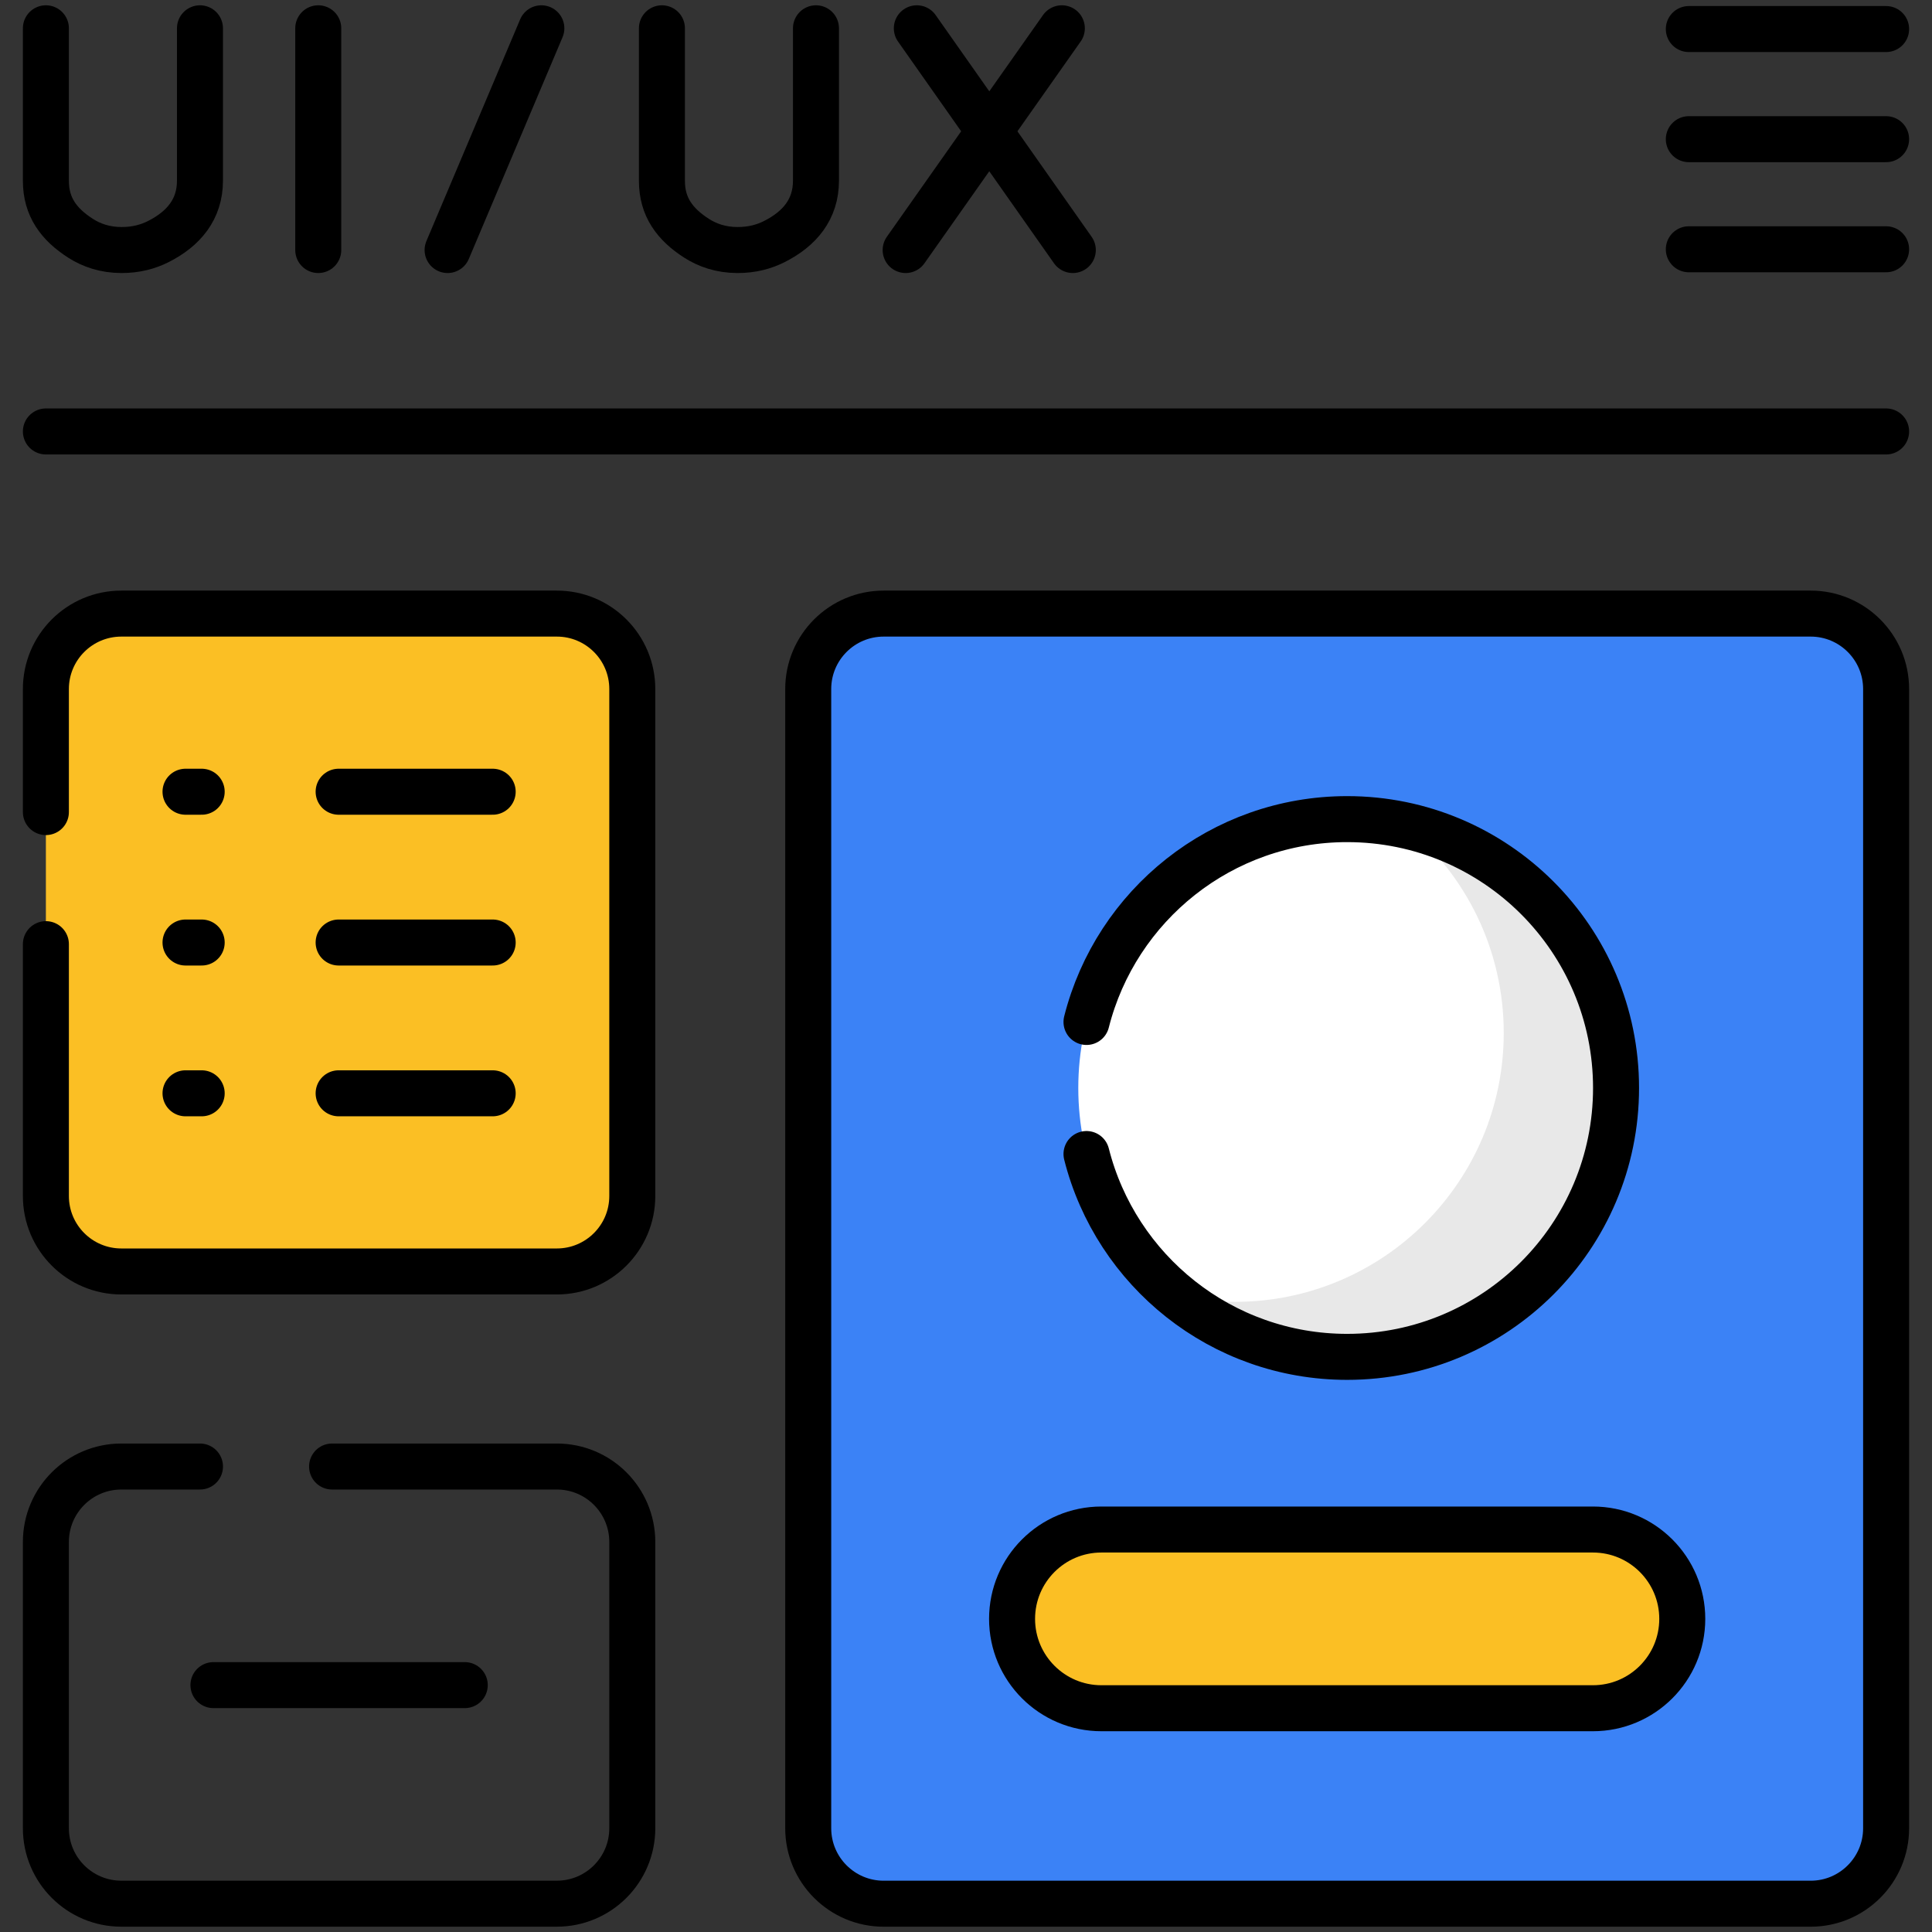 <svg width="84" height="84" viewBox="0 0 84 84" fill="none" xmlns="http://www.w3.org/2000/svg">
<rect x="0" y="0" width="84" height="84" fill="#333333" stroke="none"/>
<g clip-path="url(#clip0_27_869)">
<path d="M78.724 82.77H38.421C36.609 82.77 35.14 81.3 35.14 79.488V29.959C35.14 28.147 36.609 26.678 38.421 26.678H78.724C80.536 26.678 82.005 28.147 82.005 29.959V79.488C82.005 81.3 80.536 82.77 78.724 82.77Z" fill="#3B82F6"/>
<path d="M78.724 26.678H77.109V74.631C77.109 76.443 75.64 77.912 73.828 77.912H35.14V79.488C35.14 81.3 36.609 82.77 38.421 82.77H78.724C80.536 82.77 82.005 81.3 82.005 79.488V29.959C82.005 28.147 80.536 26.678 78.724 26.678Z" fill="#3B82F6"/>
<path d="M58.573 58.995C65.029 58.995 70.263 53.761 70.263 47.304C70.263 40.848 65.029 35.614 58.573 35.614C52.116 35.614 46.882 40.848 46.882 47.304C46.882 53.761 52.116 58.995 58.573 58.995Z" fill="white"/>
<path d="M61.136 35.9C63.728 38.044 65.38 41.285 65.38 44.911C65.38 51.368 60.146 56.602 53.69 56.602C52.809 56.602 51.952 56.501 51.126 56.316C53.148 57.989 55.743 58.994 58.572 58.994C65.029 58.994 70.263 53.761 70.263 47.304C70.263 41.729 66.359 37.069 61.136 35.9Z" fill="#E8E8E8"/>
<path d="M69.257 74.271H47.888C45.743 74.271 44.003 72.531 44.003 70.386C44.003 68.24 45.743 66.501 47.888 66.501H69.257C71.402 66.501 73.142 68.24 73.142 70.386C73.142 72.531 71.402 74.271 69.257 74.271Z" fill="#FBBF24"/>
<path d="M69.257 66.501H68.243C68.247 66.573 68.25 66.647 68.25 66.721C68.25 68.867 66.51 70.606 64.365 70.606H44.01C44.124 72.649 45.817 74.271 47.889 74.271H69.257C71.403 74.271 73.142 72.531 73.142 70.386C73.142 68.24 71.402 66.501 69.257 66.501Z" fill="#FBBF24"/>
<path d="M24.21 55.281H5.276C3.464 55.281 1.995 53.812 1.995 51.999V29.959C1.995 28.147 3.464 26.678 5.276 26.678H24.21C26.022 26.678 27.491 28.147 27.491 29.959V51.999C27.491 53.812 26.022 55.281 24.21 55.281Z" fill="#FBBF24"/>
<path d="M24.21 26.678H21.82V47.086C21.82 48.898 20.351 50.367 18.539 50.367H1.995V51.999C1.995 53.812 3.464 55.281 5.276 55.281H24.21C26.022 55.281 27.491 53.812 27.491 51.999V29.959C27.491 28.147 26.022 26.678 24.21 26.678Z" fill="#FBBF24"/>
<path d="M20.207 73.266H9.28" stroke="black" stroke-width="2" stroke-miterlimit="10" stroke-linecap="round" stroke-linejoin="round"/>
<path d="M14.723 34.423H21.421" stroke="black" stroke-width="2" stroke-miterlimit="10" stroke-linecap="round" stroke-linejoin="round"/>
<path d="M14.723 40.979H21.421" stroke="black" stroke-width="2" stroke-miterlimit="10" stroke-linecap="round" stroke-linejoin="round"/>
<path d="M14.723 47.535H21.421" stroke="black" stroke-width="2" stroke-miterlimit="10" stroke-linecap="round" stroke-linejoin="round"/>
<path d="M8.066 34.423H8.769" stroke="black" stroke-width="2" stroke-miterlimit="10" stroke-linecap="round" stroke-linejoin="round"/>
<path d="M8.066 40.979H8.769" stroke="black" stroke-width="2" stroke-miterlimit="10" stroke-linecap="round" stroke-linejoin="round"/>
<path d="M8.066 47.535H8.769" stroke="black" stroke-width="2" stroke-miterlimit="10" stroke-linecap="round" stroke-linejoin="round"/>
<path d="M13.837 1.23V10.871" stroke="black" stroke-width="2" stroke-miterlimit="10" stroke-linecap="round" stroke-linejoin="round"/>
<path d="M1.995 1.23V7.864C1.995 8.994 2.556 9.754 3.507 10.363C3.971 10.659 4.557 10.87 5.284 10.871C5.915 10.872 6.441 10.726 6.877 10.506C7.986 9.948 8.694 9.099 8.694 7.857V1.23" stroke="black" stroke-width="2" stroke-miterlimit="10" stroke-linecap="round" stroke-linejoin="round"/>
<path d="M39.862 1.23L46.644 10.871" stroke="black" stroke-width="2" stroke-miterlimit="10" stroke-linecap="round" stroke-linejoin="round"/>
<path d="M46.167 1.23L39.376 10.871" stroke="black" stroke-width="2" stroke-miterlimit="10" stroke-linecap="round" stroke-linejoin="round"/>
<path d="M28.779 1.23V7.864C28.779 8.994 29.339 9.754 30.291 10.363C30.755 10.659 31.34 10.87 32.068 10.871C32.698 10.872 33.225 10.726 33.66 10.506C34.77 9.948 35.477 9.099 35.477 7.857V1.23" stroke="black" stroke-width="2" stroke-miterlimit="10" stroke-linecap="round" stroke-linejoin="round"/>
<path d="M23.537 1.23L19.461 10.871" stroke="black" stroke-width="2" stroke-miterlimit="10" stroke-linecap="round" stroke-linejoin="round"/>
<path d="M1.995 18.759H82.005" stroke="black" stroke-width="2" stroke-miterlimit="10" stroke-linecap="round" stroke-linejoin="round"/>
<path d="M73.427 1.263H82.005" stroke="black" stroke-width="2" stroke-miterlimit="10" stroke-linecap="round" stroke-linejoin="round"/>
<path d="M82.005 6.051H73.427" stroke="black" stroke-width="2" stroke-miterlimit="10" stroke-linecap="round" stroke-linejoin="round"/>
<path d="M82.005 10.838H73.427" stroke="black" stroke-width="2" stroke-miterlimit="10" stroke-linecap="round" stroke-linejoin="round"/>
<path d="M78.724 82.77H38.421C36.609 82.77 35.14 81.3 35.14 79.488V29.959C35.14 28.147 36.609 26.678 38.421 26.678H78.724C80.536 26.678 82.005 28.147 82.005 29.959V79.488C82.005 81.3 80.536 82.77 78.724 82.77Z" stroke="black" stroke-width="2" stroke-miterlimit="10" stroke-linecap="round" stroke-linejoin="round"/>
<path d="M8.695 63.762H5.276C3.464 63.762 1.995 65.231 1.995 67.043V79.488C1.995 81.3 3.464 82.769 5.276 82.769H24.21C26.022 82.769 27.491 81.3 27.491 79.488V67.043C27.491 65.231 26.022 63.762 24.21 63.762H14.438" stroke="black" stroke-width="2" stroke-miterlimit="10" stroke-linecap="round" stroke-linejoin="round"/>
<path d="M1.995 41.05V51.999C1.995 53.812 3.464 55.281 5.276 55.281H24.21C26.022 55.281 27.491 53.812 27.491 51.999V29.959C27.491 28.147 26.022 26.678 24.21 26.678H5.276C3.464 26.678 1.995 28.147 1.995 29.959V35.308" stroke="black" stroke-width="2" stroke-miterlimit="10" stroke-linecap="round" stroke-linejoin="round"/>
<path d="M47.239 50.175C48.519 55.243 53.107 58.994 58.572 58.994C65.029 58.994 70.263 53.761 70.263 47.304C70.263 40.848 65.029 35.614 58.572 35.614C53.107 35.614 48.519 39.365 47.239 44.433" stroke="black" stroke-width="2" stroke-miterlimit="10" stroke-linecap="round" stroke-linejoin="round"/>
<path d="M69.257 74.271H47.888C45.743 74.271 44.003 72.531 44.003 70.386C44.003 68.24 45.743 66.501 47.888 66.501H69.257C71.402 66.501 73.142 68.24 73.142 70.386C73.142 72.531 71.402 74.271 69.257 74.271Z" stroke="black" stroke-width="2" stroke-miterlimit="10" stroke-linecap="round" stroke-linejoin="round"/>
</g>
<defs>
<clipPath id="clip0_27_869">
<rect width="84" height="84" fill="white"/>
</clipPath>
</defs>
</svg>
